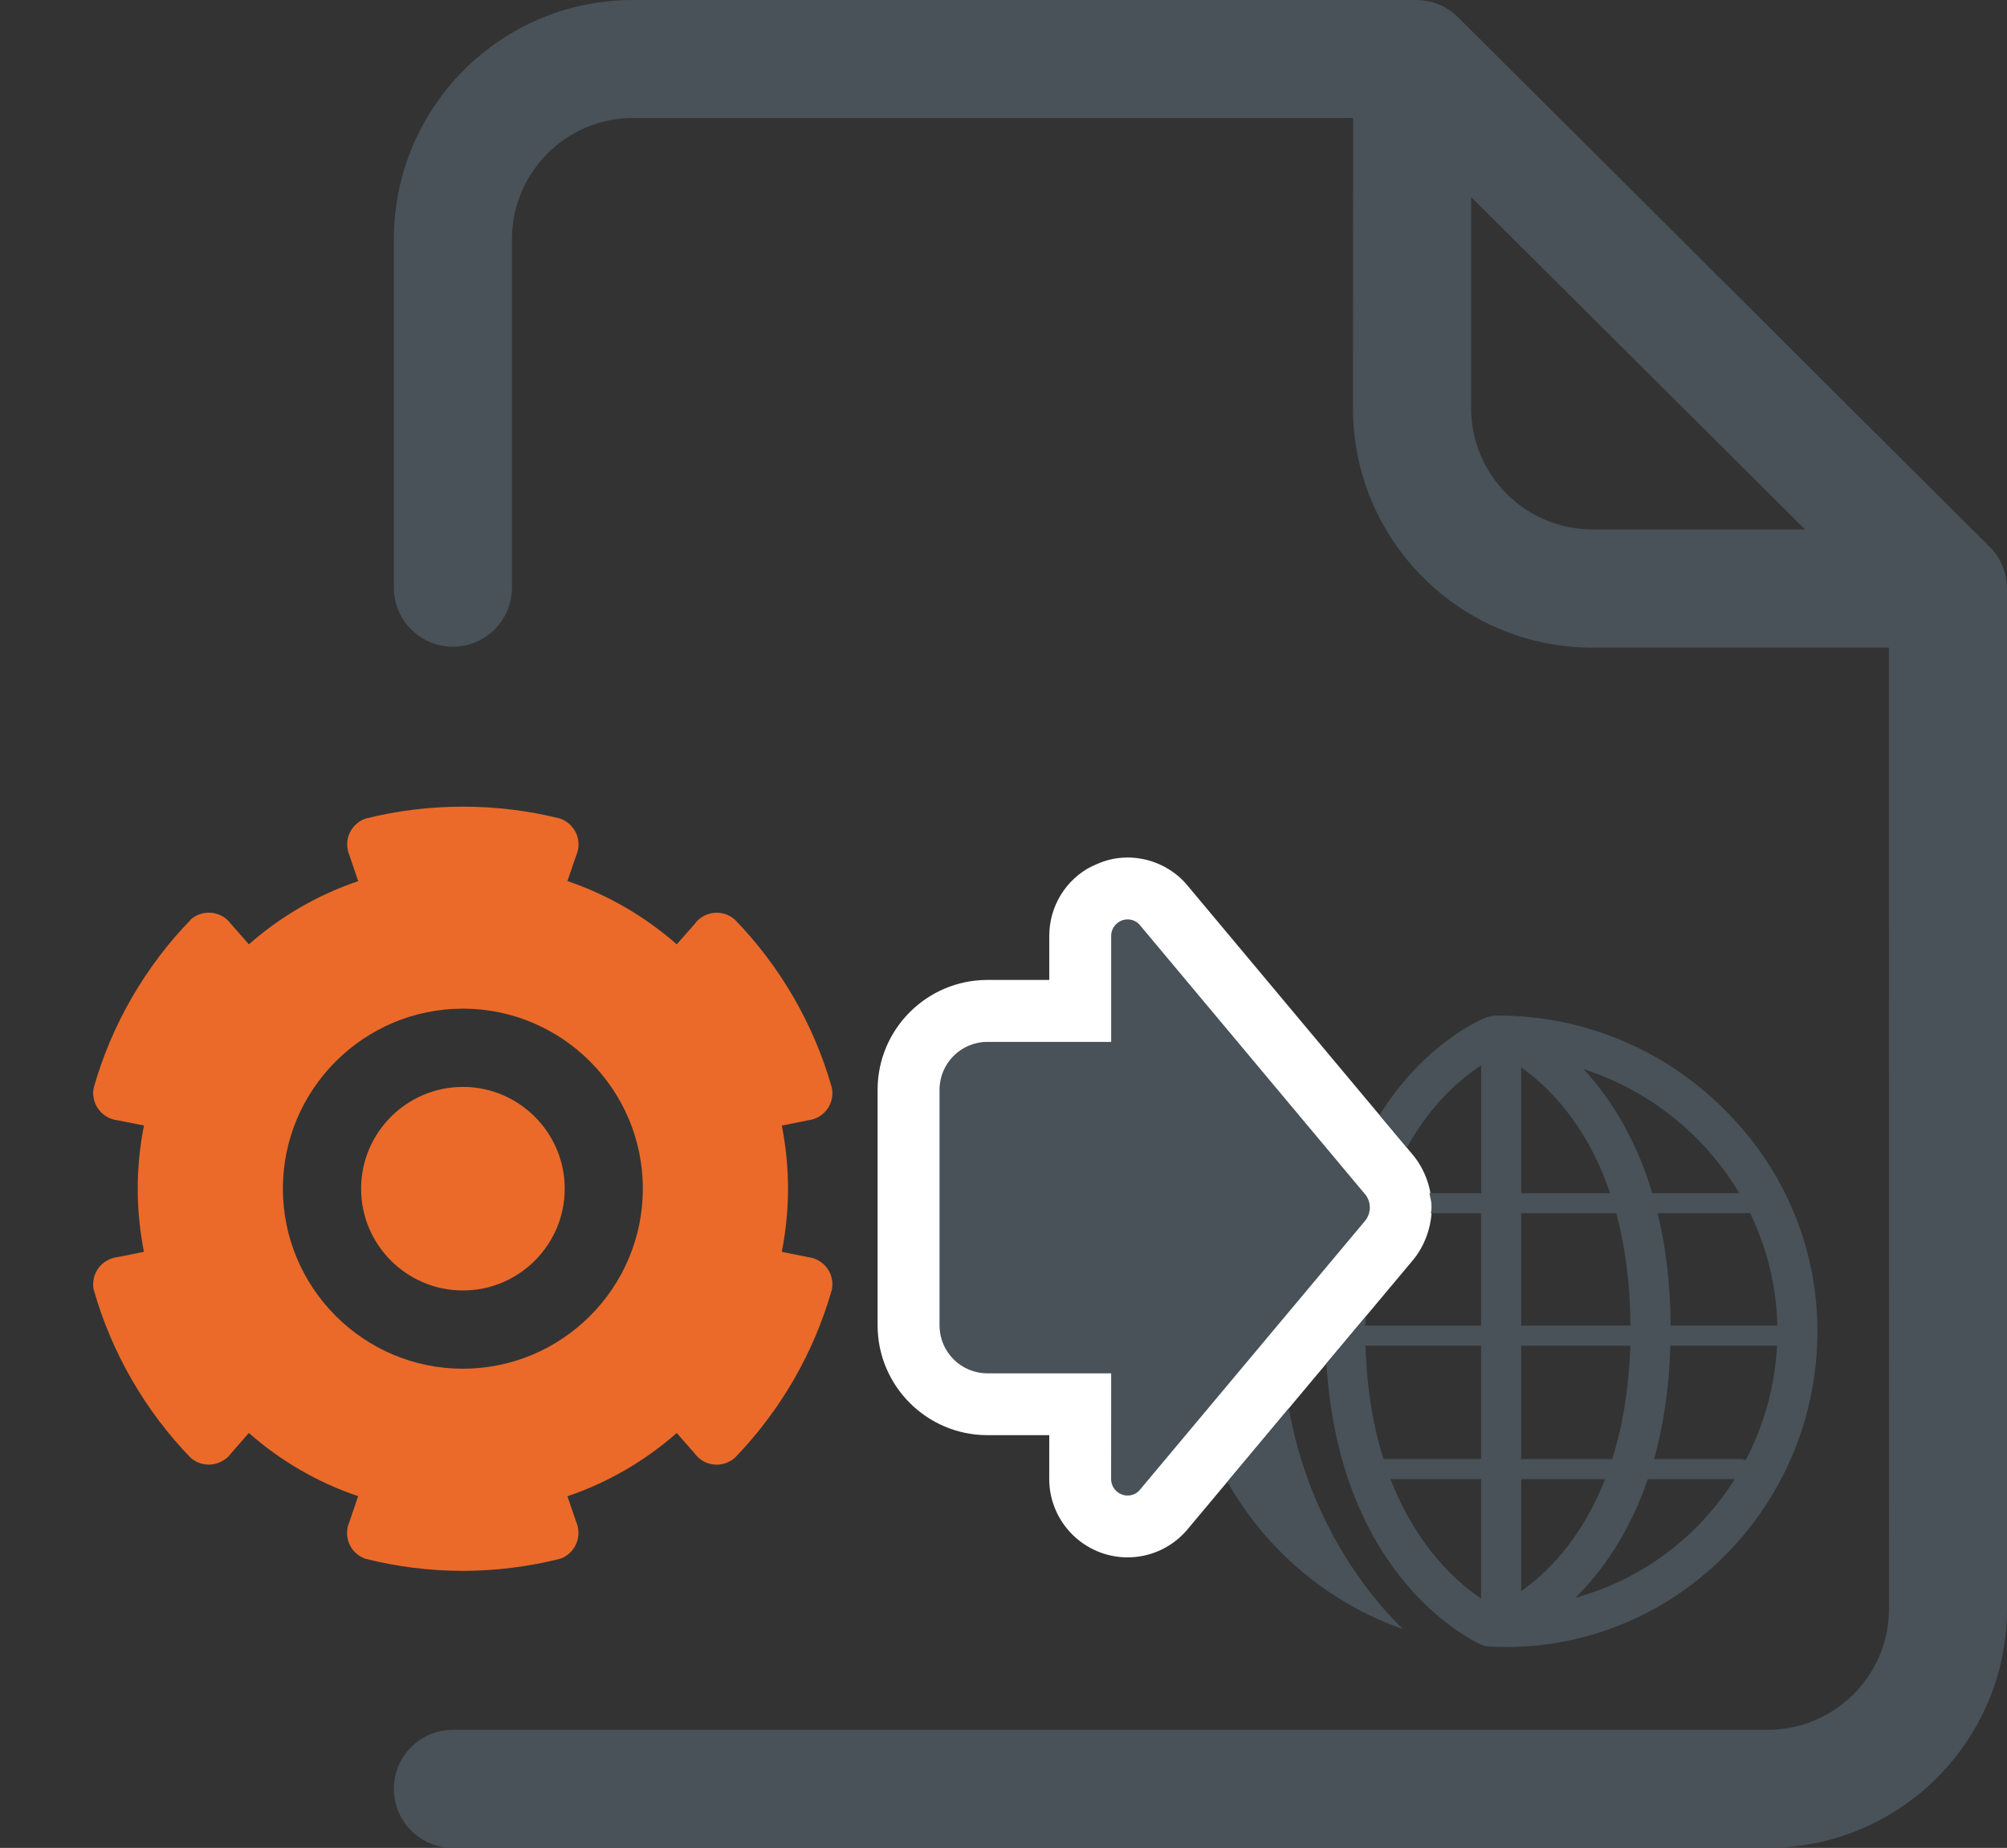 <?xml version="1.0" encoding="UTF-8" standalone="no"?>
<!-- Created with Inkscape (http://www.inkscape.org/) -->

<svg
   xmlns:dc="http://purl.org/dc/elements/1.1/"
   xmlns:cc="http://creativecommons.org/ns#"
   xmlns:rdf="http://www.w3.org/1999/02/22-rdf-syntax-ns#"
   xmlns:svg="http://www.w3.org/2000/svg"
   xmlns="http://www.w3.org/2000/svg"
   xmlns:sodipodi="http://sodipodi.sourceforge.net/DTD/sodipodi-0.dtd"
   xmlns:inkscape="http://www.inkscape.org/namespaces/inkscape"
   width="47.115"
   height="43.381"
   id="svg2"
   version="1.1"
   inkscape:version="0.48.4 r9939"
   sodipodi:docname="AssetPublish.svg">
  <rect width="100%" height="100%" fill="#333333" stroke="none"/>
  <defs
     id="defs4" />
  <sodipodi:namedview
     id="base"
     pagecolor="#ffffff"
     bordercolor="#666666"
     borderopacity="1.0"
     inkscape:pageopacity="0.0"
     inkscape:pageshadow="2"
     inkscape:zoom="5.3639314"
     inkscape:cx="51.132305"
     inkscape:cy="24.718394"
     inkscape:document-units="px"
     inkscape:current-layer="layer1"
     showgrid="false"
     inkscape:window-width="1535"
     inkscape:window-height="876"
     inkscape:window-x="65"
     inkscape:window-y="24"
     inkscape:window-maximized="1"
     fit-margin-top="0"
     fit-margin-left="0"
     fit-margin-right="0"
     fit-margin-bottom="0" />
  <g
     inkscape:label="Ebene 1"
     inkscape:groupmode="layer"
     id="layer1"
     transform="translate(-182.229,-239.54)">
    <g
       id="g3237"
       transform="translate(187.205,239.54)">
      <path
         id="path3219"
         d="m 42.031,13.281 c -0.07,-0.166 -0.172,-0.319 -0.299,-0.444 L 29.25,0.403 C 28.99,0.145 28.639,0 28.273,0 H 9.882 C 6.779,0 4.27,2.518 4.27,5.616 V 13.8 c 0,0.761 0.622,1.383 1.386,1.383 0.762,0 1.386,-0.622 1.386,-1.383 V 5.616 C 7.045,4.047 8.313,2.773 9.882,2.77 h 16.907 l -0.004,6.811 c 0,3.105 2.514,5.618 5.617,5.623 h 6.965 l 0.002,22.565 c -0.002,1.566 -1.273,2.838 -2.85,2.84 H 5.656 c -0.764,0 -1.386,0.619 -1.386,1.385 0,0.766 0.622,1.387 1.386,1.387 H 36.52 c 3.104,0 5.619,-2.511 5.619,-5.613 V 13.816 c 0,-0.188 -0.037,-0.366 -0.108,-0.535 z M 32.404,12.428 C 30.834,12.426 29.562,11.153 29.558,9.58 V 4.623 l 7.838,7.806 h -4.992 z"
         inkscape:connector-curvature="0"
         style="fill:#485258" />
      <g
         id="g3221">
        <path
           id="path3223"
           d="m 21.496,35.836 c -0.613,0 -1.114,-0.501 -1.114,-1.114 V 33.15 32.966 h -0.183 -1.994 c -1.022,0 -1.852,-0.83 -1.852,-1.852 v -2.612 -2.92 c 0,-1.021 0.83,-1.852 1.852,-1.852 h 2.177 v -1.758 c 0,-0.422 0.235,-0.803 0.61,-0.993 0.033,-0.017 0.157,-0.066 0.189,-0.076 0.079,-0.025 0.157,-0.039 0.235,-0.039 0.013,0 0.022,0 0.035,0 0.36,0 0.637,0.122 0.839,0.328 l 5.35,6.395 c 0.182,0.232 0.271,0.494 0.271,0.761 0,0.255 -0.085,0.511 -0.237,0.721 l -5.348,6.391 c -0.244,0.252 -0.533,0.376 -0.83,0.376 l 0,0 z"
           inkscape:connector-curvature="0"
           style="fill:#485258" />
        <path
           id="path3225"
           d="m 21.496,21.584 c 0.104,0 0.203,0.044 0.271,0.114 l 5.316,6.354 c 0.061,0.081 0.098,0.184 0.098,0.296 0,0.108 -0.037,0.212 -0.096,0.294 l -5.318,6.352 c -0.068,0.072 -0.168,0.115 -0.271,0.115 -0.215,0 -0.388,-0.174 -0.388,-0.387 l 0.001,-1.573 V 32.24 h -0.91 -1.994 c -0.625,0 -1.125,-0.505 -1.125,-1.125 v -2.613 -2.918 c 0,-0.619 0.501,-1.125 1.125,-1.125 h 2.904 v -2.485 h -0.001 c 0,-0.151 0.086,-0.282 0.213,-0.347 0.002,-0.002 0.005,-0.003 0.007,-0.004 h 0.001 c 0.002,-0.002 0.004,-0.004 0.007,-0.005 0,0 0,0 0,0 0.002,-10e-4 0.005,-0.003 0.008,-0.003 0.002,0 0.002,0 0.004,-10e-4 0,0 0.001,-0.001 0.004,-0.001 0.001,-0.002 0.004,-0.002 0.005,-0.002 0.002,-0.001 0.003,-0.002 0.004,-0.002 0.002,-0.002 0.004,-0.002 0.007,-0.004 h 0.001 c 0.005,-0.002 0.01,-0.003 0.016,-0.005 10e-4,-0.001 0.003,-0.001 0.003,-0.001 0.002,-0.001 0.005,-0.001 0.009,-0.002 0.002,0 0.004,0 0.006,-0.002 0.002,0 0.002,0 0.002,0 0.003,0 0.006,-0.002 0.009,-0.002 0,0 0,0 10e-4,0 0.021,-0.005 0.042,-0.008 0.064,-0.008 0.007,0 0.012,-0.001 0.017,-0.001 m 0,-1.453 -0.014,0.001 c -0.134,0 -0.27,0.016 -0.401,0.048 -0.209,0.05 -0.453,0.157 -0.621,0.292 0.102,-0.081 0.213,-0.148 0.331,-0.199 -0.036,0.015 -0.102,0.045 -0.129,0.059 -0.621,0.316 -1.006,0.945 -1.006,1.641 l 0,1.032 h -1.451 c -1.422,0 -2.579,1.156 -2.579,2.578 v 2.918 2.613 c 0,1.422 1.157,2.578 2.579,2.578 h 1.451 l -10e-4,1.028 c 0,1.016 0.826,1.841 1.841,1.841 0.501,0 0.984,-0.208 1.327,-0.57 0.02,-0.021 0.039,-0.043 0.059,-0.065 L 28.2,29.574 c 0.023,-0.028 0.047,-0.058 0.068,-0.088 0.236,-0.331 0.366,-0.735 0.366,-1.139 0,-0.418 -0.138,-0.832 -0.387,-1.165 -0.016,-0.021 -0.032,-0.043 -0.05,-0.063 l -5.316,-6.354 c -0.023,-0.027 -0.047,-0.054 -0.072,-0.08 -0.342,-0.352 -0.821,-0.554 -1.313,-0.554 l 0,0 z"
           inkscape:connector-curvature="0"
           style="fill:#ffffff" />
      </g>
      <path
         id="path3229"
         d="m 23.838,34.786 c 0.901,1.6 2.375,2.851 4.119,3.457 -1.316,-1.293 -2.308,-3.112 -2.678,-5.181 l -1.441,1.724 z m 11.629,-8.777 c -1.422,-1.398 -3.299,-2.168 -5.281,-2.168 -0.025,0 -0.044,0 -0.068,0.002 l -0.109,0.017 c -0.035,0.005 -0.07,0.016 -0.104,0.028 -0.094,0.037 -1.438,0.596 -2.495,2.287 l 0.641,0.765 c 0.58,-1.046 1.29,-1.634 1.744,-1.928 v 2.999 H 28.58 c 0.021,0.112 0.055,0.223 0.055,0.337 0,0.046 -0.018,0.088 -0.021,0.133 h 1.179 v 2.64 h -2.719 c 0,-0.072 0.006,-0.139 0.008,-0.21 l -0.92,1.098 c 0.311,5.104 3.508,6.547 3.651,6.608 0.055,0.023 0.113,0.035 0.173,0.039 l 0.373,0.01 h 0.013 c 4.034,0 7.317,-3.326 7.317,-7.414 0,-1.976 -0.789,-3.838 -2.222,-5.243 z m -5.674,11.517 c -0.537,-0.357 -1.5,-1.187 -2.126,-2.802 h 2.126 v 2.802 z m 0,-3.273 H 27.502 C 27.27,33.515 27.111,32.638 27.08,31.592 h 2.713 v 2.661 z m 6.31,-5.781 c 0.404,0.821 0.622,1.72 0.644,2.648 h -2.504 c -0.006,-1.006 -0.12,-1.882 -0.306,-2.64 h 2.108 c 0.023,0 0.041,-0.002 0.058,-0.008 z M 34.81,26.681 c 0.409,0.402 0.76,0.852 1.044,1.33 h -2.042 c -0.401,-1.34 -1.023,-2.276 -1.616,-2.914 0.968,0.312 1.862,0.847 2.614,1.584 z m -4.076,-1.62 c 0.584,0.407 1.522,1.281 2.087,2.95 h -2.087 v -2.95 z m 0,3.419 h 2.232 c 0.197,0.737 0.328,1.608 0.332,2.64 h -2.564 v -2.64 z m 0,3.112 h 2.561 c -0.031,1.05 -0.193,1.93 -0.424,2.661 h -2.137 v -2.661 z m 0,5.761 v -2.629 h 1.97 c -0.571,1.461 -1.424,2.248 -1.97,2.629 z m 1.277,0.152 c 0.596,-0.59 1.251,-1.48 1.696,-2.78 h 2.04 c -0.849,1.348 -2.175,2.358 -3.736,2.78 z m 3.991,-3.224 c -0.033,-0.017 -0.069,-0.028 -0.11,-0.028 h -2.038 c 0.213,-0.758 0.354,-1.64 0.384,-2.661 h 2.503 c -0.052,0.97 -0.311,1.88 -0.739,2.689 z"
         inkscape:connector-curvature="0"
         style="fill:#485258" />
    </g>
    <g
       transform="translate(184.416,239.049)"
       id="g250">
      <path
         style="fill:#eb6a29"
         inkscape:connector-curvature="0"
         d="m 0.57,26.79 0.622,0.124 c -0.094,0.479 -0.146,0.976 -0.146,1.481 0,0.51 0.052,1.004 0.146,1.484 L 0.57,30.003 c -0.087,0.01 -0.171,0.038 -0.249,0.083 -0.246,0.142 -0.363,0.421 -0.308,0.686 L 0.014,30.77 c 0.204,0.721 0.502,1.431 0.893,2.111 0.394,0.681 0.858,1.293 1.381,1.832 l 0,0 c 0.201,0.178 0.503,0.217 0.748,0.074 0.081,-0.043 0.146,-0.104 0.198,-0.173 l 0.42,-0.482 c 0.743,0.651 1.611,1.161 2.567,1.483 L 6.015,36.22 C 5.979,36.3 5.96,36.388 5.96,36.479 c 0,0.285 0.186,0.526 0.442,0.609 v -10e-4 c 0.728,0.183 1.489,0.28 2.275,0.282 0.786,-0.002 1.547,-0.1 2.276,-0.282 l -10e-4,10e-4 c 0.255,-0.083 0.44,-0.326 0.44,-0.609 0,-0.094 -0.017,-0.179 -0.052,-0.258 l -0.206,-0.604 c 0.955,-0.324 1.823,-0.832 2.566,-1.485 l 0.422,0.482 c 0.05,0.069 0.117,0.13 0.195,0.176 0.247,0.142 0.546,0.101 0.748,-0.077 l 0,0 c 0.521,-0.539 0.987,-1.15 1.382,-1.832 0.391,-0.681 0.688,-1.389 0.893,-2.109 l 0,0 c 0.056,-0.262 -0.06,-0.544 -0.307,-0.686 -0.079,-0.045 -0.165,-0.073 -0.248,-0.083 l -0.619,-0.124 c 0.094,-0.48 0.146,-0.977 0.146,-1.484 0,-0.507 -0.052,-1.002 -0.146,-1.481 l 0.619,-0.124 c 0.086,-0.01 0.173,-0.037 0.25,-0.082 0.245,-0.142 0.36,-0.423 0.305,-0.687 v 0.003 C 17.136,25.302 16.838,24.59 16.447,23.912 16.053,23.231 15.588,22.62 15.065,22.081 l 0,0 c -0.201,-0.179 -0.501,-0.219 -0.748,-0.077 -0.078,0.045 -0.146,0.106 -0.195,0.177 L 13.7,22.66 c -0.743,-0.651 -1.611,-1.161 -2.566,-1.485 l 0.206,-0.604 c 0.035,-0.078 0.054,-0.167 0.054,-0.258 0,-0.281 -0.185,-0.522 -0.438,-0.607 -0.731,-0.183 -1.492,-0.278 -2.278,-0.278 -0.784,0 -1.547,0.096 -2.276,0.278 l 0,0 c -0.254,0.084 -0.439,0.325 -0.439,0.607 0,0.091 0.019,0.18 0.053,0.258 l 0.206,0.606 C 5.268,21.499 4.398,22.007 3.656,22.66 L 3.234,22.18 C 3.18,22.108 3.117,22.048 3.037,22.003 2.792,21.861 2.49,21.901 2.288,22.078 l 0.005,0.002 c -0.525,0.539 -0.989,1.15 -1.384,1.83 -0.392,0.68 -0.69,1.392 -0.894,2.111 L 0.014,26.02 c -0.055,0.264 0.061,0.545 0.308,0.687 0.078,0.047 0.164,0.075 0.248,0.083 z m 3.884,1.605 c 0,-2.326 1.896,-4.225 4.225,-4.225 2.329,0 4.225,1.898 4.225,4.225 0,2.33 -1.894,4.228 -4.225,4.228 -2.329,0 -4.225,-1.898 -4.225,-4.228 z"
         id="path252" />
      <path
         style="fill:#eb6a29"
         inkscape:connector-curvature="0"
         d="m 8.68,26.007 c 1.316,0 2.39,1.073 2.39,2.39 0,1.317 -1.073,2.389 -2.39,2.389 -1.317,0 -2.39,-1.071 -2.39,-2.389 0,-1.316 1.073,-2.39 2.39,-2.39 z"
         id="path254" />
    </g>
  </g>
</svg>
